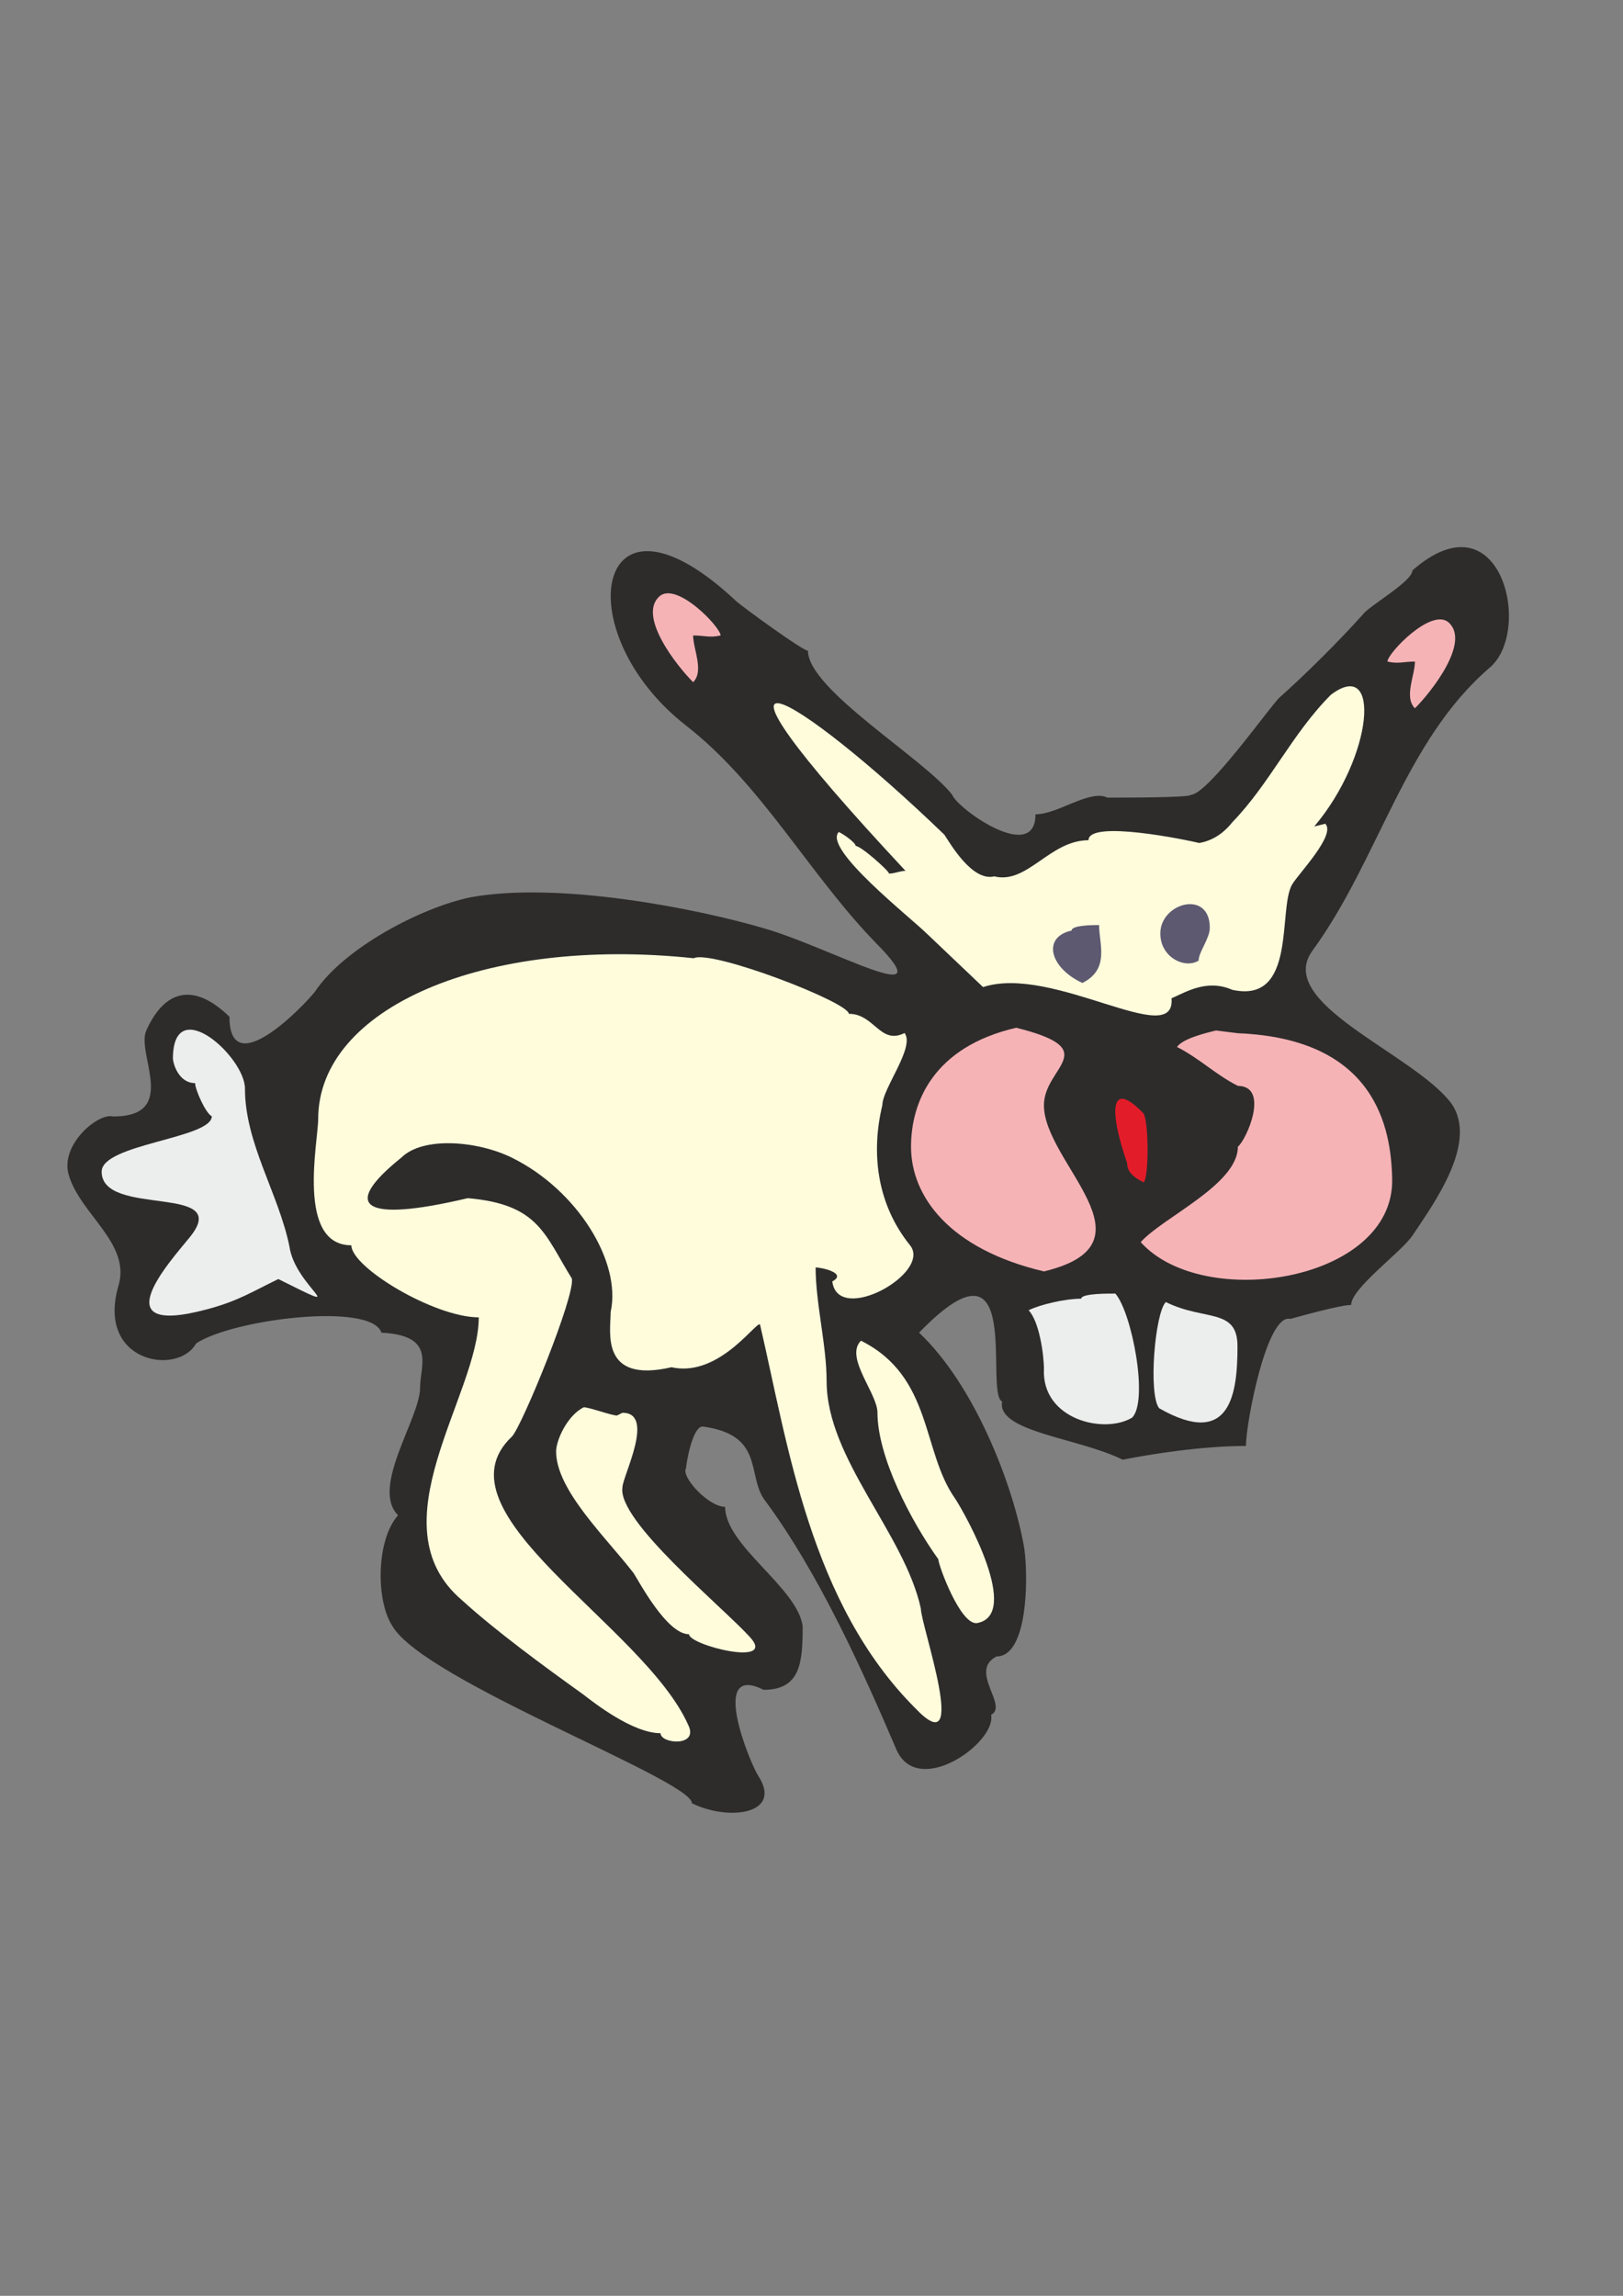 <?xml version="1.0" encoding="utf-8"?>
<!-- Created by UniConvertor 2.0rc4 (https://sk1project.net/) -->
<svg xmlns="http://www.w3.org/2000/svg" height="841.89pt" viewBox="0 0 595.276 841.89" width="595.276pt" version="1.1" xmlns:xlink="http://www.w3.org/1999/xlink" id="14e28d4f-f611-11ea-a2e6-dcc15c148e23">

<rect x="0" y="0" width="595.276" height="841.89" fill="#808080" stroke="none"/>

<g>
	<path style="fill:#2d2c2b;" d="M 71.918,492.657 C 65.366,504.609 35.126,499.785 43.478,471.417 48.014,455.865 29.438,445.353 25.19,430.809 21.95,419.721 36.134,407.913 41.462,409.425 65.87,409.425 49.886,386.457 53.63,377.961 59.75,364.209 70.046,359.169 84.158,372.849 84.158,397.257 111.446,368.817 115.478,363.705 126.206,347.577 154.502,332.817 172.43,329.073 204.902,323.097 255.806,333.249 280.07,340.377 304.55,347.361 347.246,371.841 320.822,345.345 296.342,319.929 279.422,287.745 251.63,266.073 207.494,231.657 218.15,171.825 269.918,220.353 272.078,222.369 294.398,238.641 296.342,238.641 296.342,252.897 339.11,278.313 349.262,291.489 351.278,296.673 379.79,316.905 379.79,298.617 388.07,298.617 399.734,289.329 406.142,292.497 412.262,292.497 436.67,292.497 436.67,291.489 442.862,291.489 465.11,260.025 469.142,255.921 479.438,246.777 491.534,234.609 499.742,225.465 501.686,222.441 518.03,213.297 518.03,209.193 550.43,180.753 562.31,231.153 546.47,244.761 515.006,271.761 505.862,314.961 481.454,348.513 467.126,367.809 518.03,386.097 532.142,404.385 542.438,418.569 526.166,440.961 518.03,453.129 513.854,459.249 495.566,472.425 495.566,478.545 491.534,478.545 477.278,482.577 473.246,483.657 464.606,481.497 456.974,521.961 456.974,530.241 440.702,530.241 421.982,533.265 411.758,535.281 395.558,527.217 365.534,525.129 367.55,513.969 360.854,510.657 376.046,448.449 337.094,488.697 357.398,507.849 371.654,544.425 375.686,567.825 377.198,578.697 376.982,607.425 365.534,607.425 355.094,612.681 369.998,625.569 363.518,628.809 365.534,638.961 337.094,659.265 328.958,641.985 316.79,613.545 300.518,576.969 280.07,549.537 274.094,540.393 280.07,526.137 257.75,523.113 253.79,523.113 251.63,537.369 251.63,538.377 249.614,541.401 259.766,552.561 265.958,552.561 265.958,566.817 292.382,582.081 294.398,596.265 294.398,609.585 293.678,619.665 280.07,619.665 259.766,609.513 275.246,646.809 278.054,651.129 287.342,665.313 267.254,667.905 253.79,661.281 253.79,652.713 155.438,616.281 143.918,596.265 137.87,587.121 137.87,564.801 146.006,555.657 135.782,545.505 154.07,520.089 154.07,508.929 154.07,500.793 160.19,489.705 139.886,488.697 136.286,477.393 85.31,483.729 71.918,492.657 L 71.918,492.657 Z" />
	<path style="fill:#f5b3b6;" d="M 508.886,242.601 C 512.846,243.537 514.862,242.601 518.966,242.601 518.966,247.569 514.862,255.705 518.966,259.737 525.014,253.689 539.27,235.617 531.422,228.345 525.158,222.513 508.886,239.577 508.886,242.601 L 508.886,242.601 Z" />
	<path style="fill:#f5b3b6;" d="M 264.302,233.025 C 260.342,233.961 258.326,233.025 254.222,233.025 254.222,237.993 258.326,246.129 254.222,250.161 248.174,244.113 233.918,226.041 241.766,218.769 248.03,212.937 264.302,230.001 264.302,233.025 L 264.302,233.025 Z" />
	<path style="fill:#fffcdc;" d="M 452.006,301.497 C 449.99,304.089 445.958,308.121 439.838,309.129 435.806,308.121 399.23,300.489 399.23,308.121 384.974,308.121 376.838,324.393 364.67,321.369 356.534,323.385 348.398,309.129 346.382,306.105 291.878,253.545 244.934,225.969 332.126,319.353 330.11,319.353 328.094,320.361 326.078,320.361 326.078,319.353 315.782,310.209 313.838,310.209 313.838,309.129 309.806,306.105 307.646,305.097 301.67,311.217 334.142,336.561 340.262,342.681 L 360.566,361.977 C 386.126,353.553 431.342,385.305 429.686,366.081 435.302,363.633 442.718,358.953 452.006,362.985 475.766,368.169 468.638,333.537 473.894,324.393 476.126,320.505 490.166,306.105 486.062,302.073 L 482.03,303.081 C 503.702,277.449 506.726,240.729 488.15,254.769 473.894,269.025 465.758,287.313 452.006,301.497 L 452.006,301.497 Z" />
	<path style="fill:#f5b3b6;" d="M 454.022,420.513 C 454.022,434.409 426.518,446.361 418.382,455.505 441.278,480.993 511.334,469.977 510.614,432.393 510.254,413.529 504.494,380.913 454.022,378.897 L 445.958,377.889 C 441.854,378.897 433.718,380.913 431.702,383.937 439.838,388.041 445.958,394.161 454.022,398.193 465.758,398.337 457.262,417.849 454.022,420.513 L 454.022,420.513 Z" />
	<path style="fill:#f5b3b6;" d="M 334.142,420.513 C 334.142,438.801 348.326,458.097 382.886,466.233 425.582,456.009 382.886,426.561 382.886,405.321 382.886,391.065 405.206,385.017 372.734,376.881 342.206,383.937 334.142,404.313 334.142,420.513 L 334.142,420.513 Z" />
	<path style="fill:#e31c2a;" d="M 413.414,426.561 C 413.414,429.513 415.358,431.529 419.39,433.545 421.406,432.537 421.406,411.369 419.39,408.273 406.934,395.385 406.79,407.481 413.414,426.561 L 413.414,426.561 Z" />
	<path style="fill:#eceded;" d="M 425.15,516.417 C 451.502,531.465 453.878,510.801 453.878,493.665 453.878,479.481 441.71,484.521 427.598,477.465 423.566,481.497 421.118,511.377 425.15,516.417 L 425.15,516.417 Z" />
	<path style="fill:#eceded;" d="M 382.886,502.017 C 382.022,520.449 404.846,526.065 415.214,519.873 421.334,513.825 415.214,481.497 409.094,474.369 407.078,474.369 396.566,474.225 396.566,476.241 390.518,476.241 381.23,478.473 377.27,480.489 381.23,484.593 382.886,496.977 382.886,502.017 L 382.886,502.017 Z" />
	<path style="fill:#fffcdc;" d="M 187.766,424.545 C 211.742,436.353 228.014,462.777 223.982,481.065 223.982,488.193 219.878,507.489 246.302,501.369 264.59,505.473 278.846,482.073 278.846,486.105 288.998,529.809 297.134,587.841 335.726,626.433 356.03,647.745 337.742,595.977 337.742,589.857 331.766,562.353 303.182,534.921 303.182,506.481 303.182,493.233 299.15,477.969 299.15,464.793 301.598,464.793 310.814,466.953 305.27,469.905 307.286,486.105 341.918,466.809 333.782,456.657 321.47,441.393 319.454,422.529 323.63,405.249 323.63,399.201 335.726,383.937 331.766,378.825 322.766,383.289 320.75,371.769 311.318,371.769 311.318,367.521 260.918,348.153 254.438,351.393 177.614,343.257 116.702,369.681 116.702,410.361 116.702,418.497 108.566,456.657 128.87,456.657 128.87,464.793 159.326,483.081 175.598,483.081 175.598,511.521 137.006,559.257 169.478,586.833 181.718,597.993 199.574,611.097 213.758,621.249 217.862,624.417 232.046,635.577 242.27,635.577 242.27,639.537 256.454,640.689 252.422,632.553 236.15,595.977 158.246,554.649 187.766,526.785 191.366,523.185 211.166,474.801 209.726,468.825 199.718,452.697 197.63,441.609 171.566,439.377 132.902,448.521 124.838,442.473 147.158,424.545 155.294,416.481 175.598,418.497 187.766,424.545 L 187.766,424.545 Z" />
	<path style="fill:#fffcdc;" d="M 321.83,518.001 C 321.83,534.201 333.998,557.601 344.15,571.785 344.15,573.873 352.286,596.193 358.406,595.185 374.606,592.161 354.302,555.585 350.27,549.465 338.03,532.185 342.134,504.825 315.782,491.649 309.662,497.697 321.83,510.945 321.83,518.001 L 321.83,518.001 Z" />
	<path style="fill:#fffcdc;" d="M 203.966,532.257 C 203.966,546.441 222.254,563.721 232.406,576.897 234.422,579.993 244.574,599.289 252.71,599.289 252.71,603.321 285.254,611.457 275.03,600.297 264.878,589.137 226.286,557.601 228.302,545.433 228.302,541.401 240.542,518.073 228.302,518.073 L 226.286,519.081 C 224.27,519.081 216.134,516.057 214.118,516.057 207.998,519.081 203.966,528.225 203.966,532.257 L 203.966,532.257 Z" />
	<path style="fill:#eceded;" d="M 37.286,429.657 C 37.286,446.649 85.886,433.761 69.542,453.777 62.198,462.777 37.214,490.425 75.662,480.201 87.254,477.177 92.654,473.577 102.086,469.041 130.526,483.225 108.134,472.065 106.118,456.873 102.086,437.505 89.846,419.217 89.846,399.201 89.846,387.537 63.566,363.921 63.422,388.041 63.422,389.985 65.51,397.185 71.558,397.185 71.558,399.489 75.374,408.201 77.678,409.353 77.678,417.489 37.286,419.505 37.286,429.657 L 37.286,429.657 Z" />
	<path style="fill:#5d5971;" d="M 425.582,342.249 C 425.582,331.089 443.726,326.049 443.726,340.233 443.726,344.121 439.622,349.161 439.622,352.257 434.654,355.425 425.51,351.105 425.582,342.249 L 425.582,342.249 Z" />
	<path style="fill:#5d5971;" d="M 393.038,341.241 C 393.038,339.225 401.03,339.225 403.118,339.225 403.118,346.209 407.15,355.353 396.998,360.465 384.902,354.849 382.166,343.617 393.038,341.241 L 393.038,341.241 Z" />
</g>
</svg>